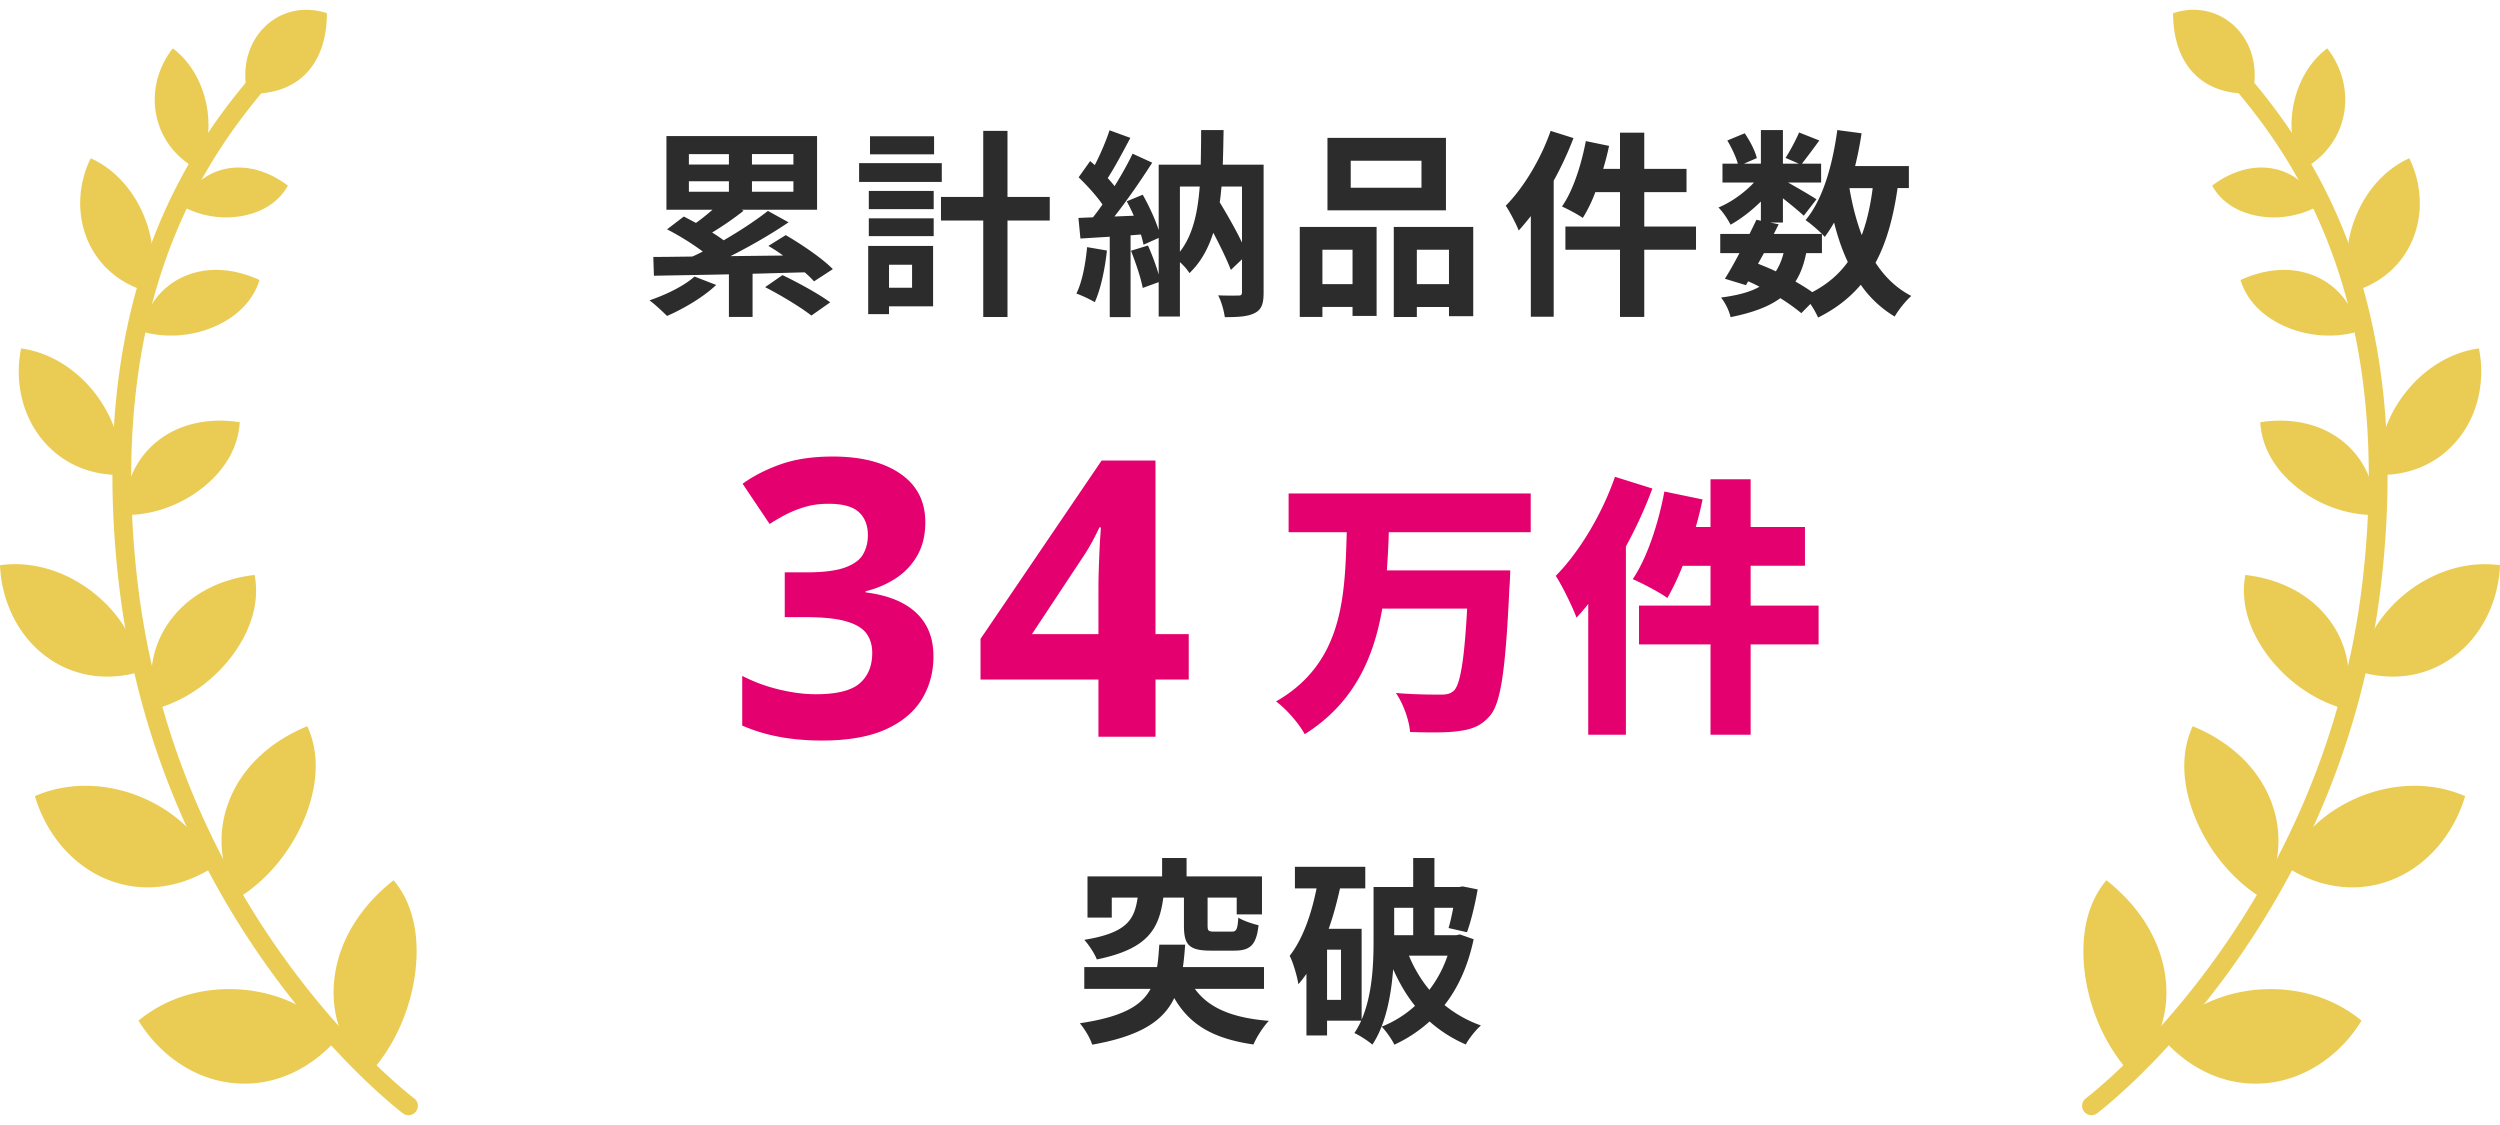 <svg xmlns="http://www.w3.org/2000/svg" width="200" height="90"><path fill="#2c2c2c" d="M57.294 22.796c-1.002.96-2.604 1.905-3.93 2.48-.34-.335-1.003-.96-1.407-1.248 1.326-.448 2.766-1.152 3.606-1.904l1.73.672Zm7.829-.288a8.01 8.01 0 0 0-.744-.72c-1.392.031-2.798.08-4.173.111v3.458h-1.893v-3.41c-2.264.049-4.367.08-6 .112l-.048-1.504c.905 0 1.957-.016 3.12-.032.276-.112.55-.256.841-.4a21.446 21.446 0 0 0-2.862-1.777l1.342-1.024c.308.16.63.336.97.512.454-.32.907-.689 1.327-1.057h-3.688v-5.89h12.05v5.89h-6.049l.178.08a25.56 25.56 0 0 1-2.523 1.745c.34.208.647.416.922.624 1.326-.768 2.604-1.616 3.542-2.353l1.65.912c-1.39.945-3.057 1.905-4.643 2.706l4.206-.048a12.48 12.48 0 0 0-1.18-.768l1.39-.865c1.294.752 2.944 1.873 3.769 2.721l-1.504.977ZM55.111 13.16h3.202v-.832h-3.202v.832Zm0 2.177h3.202v-.833h-3.202v.833Zm8.362-3.01h-3.316v.833h3.316v-.833Zm0 2.177h-3.316v.833h3.316v-.833Zm-.873 7.508c1.213.576 2.91 1.504 3.817 2.176l-1.505 1.057c-.792-.624-2.442-1.633-3.703-2.273l1.39-.96ZM75.343 14.553h-6.615v-1.505h6.615v1.505Zm-.697 9.956h-3.525v.624h-1.666v-5.458h5.192v4.834Zm-5.142-9.236h5.191v1.456h-5.191v-1.456Zm0 2.193h5.191v1.424h-5.191v-1.424Zm5.224-5.122H69.6v-1.441h5.127v1.44Zm-3.607 8.835v1.84h1.844v-1.84H71.12Zm12.859-3.537h-3.381v7.715h-1.94v-7.715h-3.382v-1.89h3.381v-5.281h1.94v5.282h3.382v1.889ZM88.554 20.043c-.162 1.504-.501 3.105-.971 4.13a9.551 9.551 0 0 0-1.472-.689c.47-.945.728-2.369.858-3.714l1.585.273Zm12.535 3.361c0 .864-.146 1.344-.695 1.632s-1.31.337-2.41.337c-.065-.496-.276-1.28-.535-1.745.663.032 1.407.016 1.634.016.21 0 .275-.064.275-.288v-2.61l-.89.849c-.307-.8-.84-1.905-1.406-2.977-.405 1.28-1.003 2.369-1.909 3.233-.146-.256-.453-.608-.76-.88v4.353h-1.699v-2.753l-1.277.465c-.145-.8-.566-2.033-.938-2.978l1.358-.416c.324.72.648 1.585.857 2.321v-2.929l-1.212.544a7.752 7.752 0 0 0-.21-.816l-.826.064v6.547H88.78v-6.435l-2.345.144-.161-1.649 1.164-.048c.243-.304.502-.656.76-1.024-.47-.688-1.246-1.537-1.909-2.177l.922-1.297.372.32c.453-.88.906-1.936 1.18-2.785l1.667.609c-.582 1.088-1.229 2.32-1.812 3.217.211.224.39.448.55.64.551-.896 1.069-1.808 1.44-2.593l1.569.72c-.89 1.393-2.006 3.01-3.024 4.306l1.552-.064c-.177-.4-.372-.8-.566-1.152l1.278-.528c.501.88 1.002 1.969 1.278 2.833v-5.235h3.364c.016-.88.032-1.792.032-2.769h1.796c-.017.96-.032 1.89-.065 2.77h3.267v10.228Zm-6.696-3.265c1.02-1.313 1.423-3.074 1.585-5.218h-1.585v5.218Zm3.332-5.218c-.05.432-.081.864-.146 1.264.631 1.04 1.294 2.209 1.78 3.217v-4.481h-1.634ZM103.981 18.154h6.147v7.123h-1.925v-.72h-2.41v.8h-1.812v-7.203Zm1.812 1.824v2.754h2.41v-2.754h-2.41Zm9.883-3.152h-9.479V11.03h9.479v5.795Zm-1.957-3.97h-5.661v2.16h5.66v-2.16Zm4.14 5.298v7.139h-1.941v-.736h-2.571v.8h-1.844v-7.203h6.356Zm-1.941 4.578v-2.754h-2.571v2.754h2.571ZM125.88 11.047a27.017 27.017 0 0 1-1.585 3.41V25.34h-1.828V17.29c-.323.4-.647.8-.97 1.152-.179-.48-.712-1.505-1.036-1.985 1.424-1.44 2.799-3.713 3.59-5.986l1.829.576Zm9.802 8.931h-4.141v5.379H129.6v-5.379h-4.368v-1.856h4.368v-2.753h-1.973a11.31 11.31 0 0 1-1.003 2.065c-.356-.256-1.197-.705-1.666-.913.873-1.248 1.536-3.28 1.908-5.234l1.86.384c-.13.624-.29 1.233-.47 1.841h1.344v-2.897h1.941v2.897h3.38v1.857h-3.38v2.753h4.14v1.856ZM151.805 15.049c-.34 2.368-.89 4.353-1.763 5.97.743 1.137 1.682 2.049 2.862 2.657-.436.384-1.035 1.12-1.326 1.649a8.751 8.751 0 0 1-2.718-2.545c-.888 1.056-2.005 1.92-3.412 2.625a7.235 7.235 0 0 0-.615-1.089l-.728.737a15.279 15.279 0 0 0-1.681-1.2c-.955.703-2.25 1.168-3.98 1.52-.113-.545-.453-1.185-.76-1.569 1.31-.176 2.313-.432 3.074-.864a9.262 9.262 0 0 0-.906-.432l-.178.304-1.683-.512c.357-.56.761-1.281 1.165-2.05h-1.536v-1.536h2.345c.194-.4.389-.784.55-1.136l.356.08V16.12c-.744.736-1.618 1.409-2.427 1.857-.21-.416-.614-1.04-.97-1.377.987-.4 2.07-1.168 2.847-2h-2.523v-1.505h1.228c-.145-.544-.5-1.28-.84-1.857l1.391-.576c.42.608.841 1.424.97 1.985l-1.035.448h1.36v-2.69h1.762v2.69h1.277l-1.067-.464c.372-.577.825-1.425 1.084-2.033l1.617.64a74.056 74.056 0 0 1-1.39 1.857h1.535V14.6h-2.652c.776.432 1.925 1.105 2.28 1.345l-1.018 1.313c-.356-.337-1.035-.897-1.666-1.393V17.8h-1.035l.695.144-.388.769h3.849c-.371-.368-.954-.864-1.31-1.104 1.375-1.633 2.152-4.354 2.54-7.204l1.94.257c-.13.896-.307 1.777-.517 2.625h4.302v1.76h-.905Zm-11.16 6.05c.485.192.954.384 1.422.608.26-.4.47-.88.616-1.456h-1.57l-.469.848Zm3.85-.848c-.18.896-.454 1.648-.858 2.273.5.288.97.576 1.342.848 1.197-.624 2.135-1.424 2.846-2.417-.452-.944-.808-2.001-1.1-3.153-.226.416-.485.8-.744 1.152-.064-.064-.128-.144-.226-.24v1.537h-1.26Zm3.46-5.202c.227 1.344.55 2.609.986 3.76.405-1.088.697-2.352.874-3.76h-1.86ZM95.59 79.108c1.1 1.52 2.96 2.32 5.92 2.56-.438.449-.988 1.298-1.23 1.89-3.235-.464-5.111-1.585-6.34-3.714-.874 1.825-2.685 3.042-6.567 3.73-.146-.513-.615-1.28-.986-1.713 3.412-.512 4.932-1.392 5.66-2.753h-5.305v-1.745h5.822c.098-.544.13-1.136.18-1.792h2.07c-.05.64-.098 1.232-.18 1.792h6.487v1.745H95.59Zm-2.524-7.299c-.34 2.545-1.261 4.114-5.32 4.946-.163-.448-.648-1.184-1.004-1.569 3.429-.56 4.01-1.616 4.27-3.377h-2.07v1.6H87v-3.297h5.968V68.64h1.958v1.472h6.032v3.042h-2.022v-1.345h-2.329v2.24c0 .433.081.481.567.481h1.358c.389 0 .469-.176.534-1.12.373.24 1.116.496 1.618.608-.178 1.6-.68 2.033-1.942 2.033h-1.876c-1.763 0-2.151-.48-2.151-2.001v-2.241h-1.65ZM117.892 75.138c-.453 2.145-1.246 3.89-2.33 5.266a9.746 9.746 0 0 0 2.912 1.633c-.405.352-.954 1.04-1.213 1.52a10.829 10.829 0 0 1-2.896-1.84 11.119 11.119 0 0 1-2.814 1.857c-.21-.433-.679-1.105-1.019-1.44a8.78 8.78 0 0 0 2.669-1.665c-.696-.865-1.262-1.841-1.747-2.93-.162 2.081-.582 4.402-1.666 6.035-.291-.272-1.035-.753-1.44-.929.21-.304.388-.64.55-.992h-2.733v1.184h-1.65v-4.93c-.21.304-.42.577-.647.833-.065-.513-.404-1.729-.695-2.273 1.035-1.329 1.73-3.282 2.151-5.394h-1.731v-1.729h5.629v1.729H107.2c-.243 1.088-.534 2.193-.906 3.233h2.637v7.267c.857-2 .954-4.434.954-6.306V70.96h3.17V68.64h1.699v2.32h1.972l.291-.047 1.198.24c-.21 1.184-.534 2.56-.858 3.425l-1.471-.336c.129-.432.258-1.009.372-1.617h-1.504v2.193h1.746l.29-.064 1.102.384Zm-10.61.833h-1.117v4.017h1.116v-4.017Zm4.253-3.346v2.193h1.52v-2.193h-1.52Zm1.18 3.826c.405.992.97 1.937 1.635 2.737a9.483 9.483 0 0 0 1.455-2.737h-3.09Z"/><path fill="#e4006e" d="M74.025 41.783c0 1.018-.21 1.9-.634 2.646-.423.745-.995 1.355-1.716 1.829s-1.53.821-2.426 1.043v.09c1.773.222 3.121.766 4.044 1.633.922.866 1.383 2.025 1.383 3.476 0 1.29-.316 2.444-.946 3.462-.63 1.018-1.6 1.82-2.909 2.404-1.31.584-2.998.876-5.064.876-1.22 0-2.356-.098-3.408-.295a13.755 13.755 0 0 1-2.971-.899v-3.975c.947.483 1.94.849 2.978 1.095 1.037.247 2.005.371 2.903.371 1.672 0 2.843-.29 3.513-.87.671-.579 1.006-1.392 1.006-2.44 0-.615-.156-1.134-.469-1.558s-.854-.745-1.625-.967-1.846-.332-3.227-.332h-1.678v-3.583h1.708c1.36 0 2.397-.128 3.107-.386.71-.256 1.194-.609 1.45-1.058.258-.448.386-.96.386-1.534 0-.786-.242-1.4-.725-1.844-.485-.444-1.29-.665-2.419-.665-.705 0-1.348.088-1.927.264a8.71 8.71 0 0 0-1.564.635c-.464.247-.872.487-1.225.719l-2.162-3.22c.867-.625 1.882-1.144 3.046-1.557 1.164-.413 2.553-.62 4.165-.62 2.277 0 4.081.459 5.411 1.376s1.995 2.212 1.995 3.884ZM95.1 54.36h-2.66v4.58h-4.565v-4.58h-9.433v-3.25l9.69-14.27h4.307v13.892h2.66v3.628Zm-7.225-3.628v-3.749c0-.353.007-.77.022-1.255.015-.484.033-.967.053-1.45.02-.485.043-.915.069-1.293l.052-.794h-.12c-.192.413-.394.814-.605 1.202-.212.388-.46.793-.742 1.217l-4.05 6.122h5.321ZM111.103 42.577c-.022 1.026-.087 2.03-.153 3.057h9.87s-.022.96-.066 1.353c-.306 6.573-.677 9.236-1.55 10.263-.72.851-1.507 1.114-2.577 1.244-.917.132-2.401.11-3.821.066-.066-.895-.524-2.25-1.135-3.122 1.463.13 2.904.13 3.581.13.458 0 .742-.043 1.048-.305.524-.48.852-2.511 1.07-6.573h-6.79c-.678 3.93-2.25 7.555-6.202 10.045-.48-.874-1.441-1.987-2.293-2.62 5.394-3.101 5.503-8.43 5.655-13.539h-4.651v-3.1h19.368v3.1h-11.354ZM132.19 39.083a34.872 34.872 0 0 1-2.119 4.63v15.066h-3.012v-10.46c-.306.393-.634.764-.94 1.092-.283-.786-1.135-2.555-1.66-3.34 1.879-1.9 3.691-4.913 4.74-7.927l2.99.939Zm13.297 12.468h-5.436v7.228h-3.21V51.55h-5.72v-3.1h5.72v-3.188h-2.228a20.37 20.37 0 0 1-1.222 2.576c-.633-.459-2.01-1.179-2.774-1.506 1.136-1.66 2.053-4.433 2.533-7.01l3.057.633c-.152.721-.327 1.463-.546 2.206h1.18v-3.821h3.21v3.821h4.345v3.1h-4.345v3.189h5.436v3.1Z"/><path fill="#eacc54" d="M21.123 2.204c-1.353 1.368-1.782 3.383-1.322 5.27 1.845.1 3.49-.382 4.656-1.564 1.164-1.183 1.69-2.89 1.696-4.853-1.747-.59-3.68-.226-5.03 1.147ZM18.19 13.482c-1.71.301-3.03 1.483-3.624 3.009a7.335 7.335 0 0 0 4.984.752c1.65-.353 2.832-1.21 3.48-2.395-1.4-1.058-3.124-1.675-4.84-1.366ZM16.54 8.492c.346 1.887.025 3.622-.799 5.027-1.532-.83-2.794-2.267-3.217-4.207-.424-1.93.112-3.96 1.303-5.443 1.407 1.06 2.366 2.739 2.713 4.623ZM14.828 22.071c-1.914.795-3.175 2.517-3.502 4.446 1.977.573 4.133.382 5.963-.445 1.833-.838 2.995-2.135 3.474-3.67-1.871-.863-4.016-1.134-5.936-.33ZM11.526 17.285c.854 2.095.91 4.193.298 6.048-1.975-.536-3.79-1.848-4.755-3.983-.963-2.124-.832-4.634.191-6.688 1.888.845 3.405 2.533 4.266 4.623ZM12.62 35.27a6.85 6.85 0 0 0-2.59 5.933c2.312.007 4.605-.868 6.372-2.34 1.765-1.48 2.676-3.255 2.776-5.086-2.278-.357-4.689.019-6.558 1.493ZM7.644 31.514c1.529 2.001 2.18 4.268 2.042 6.477-2.3.051-4.647-.802-6.297-2.813-1.654-2-2.223-4.757-1.702-7.303 2.293.311 4.43 1.648 5.957 3.64ZM13.694 49.54a7.736 7.736 0 0 0-1.2 7.158c2.486-.7 4.716-2.343 6.228-4.445 1.504-2.114 2.02-4.272 1.65-6.257-2.55.288-5.053 1.401-6.678 3.544ZM7.388 47.347c2.184 1.698 3.494 3.934 3.95 6.353-2.46.765-5.214.57-7.54-1.101C1.476 50.943.118 48.126 0 45.217c2.551-.357 5.21.447 7.388 2.13ZM18.412 63.862c-1.161 2.75-.803 5.748.679 7.96 2.445-1.523 4.354-3.97 5.39-6.65 1.027-2.694 1.012-5.106.102-7.074-2.636 1.072-5.02 2.999-6.171 5.764ZM11.236 63.745c2.785 1.15 4.789 3.118 5.953 5.542-2.397 1.586-5.377 2.252-8.319 1.181-2.934-1.056-5.165-3.678-6.079-6.776 2.621-1.146 5.666-1.08 8.445.053ZM26.782 78.055c-.448 3.119.708 6.034 2.784 7.824 2.066-2.26 3.345-5.289 3.682-8.303.325-3.026-.327-5.451-1.76-7.156-2.376 1.861-4.269 4.505-4.706 7.635ZM19.609 79.192c3.113.324 5.654 1.708 7.471 3.803-1.994 2.317-4.818 3.876-8.068 3.681-3.238-.186-6.187-2.165-7.932-5.026 2.338-1.937 5.428-2.772 8.529-2.458Z"/><path fill="#eacc54" d="M32.68 89.215a.746.746 0 0 1-.447-.148c-.198-.146-19.797-15.02-22.798-43.021C6.747 20.954 17.019 9.49 21.955 3.98c.414-.463.788-.88 1.11-1.256a.75.75 0 1 1 1.14.973c-.328.385-.71.81-1.133 1.284C18.28 10.33 8.31 21.46 10.927 45.885c2.93 27.358 22.009 41.835 22.201 41.978a.75.75 0 0 1-.448 1.352ZM178.876 2.204c1.354 1.368 1.783 3.383 1.322 5.27-1.844.1-3.488-.382-4.655-1.564-1.164-1.183-1.69-2.89-1.696-4.853 1.747-.59 3.68-.226 5.03 1.147ZM181.81 13.482c1.71.301 3.03 1.483 3.624 3.009a7.335 7.335 0 0 1-4.984.752c-1.65-.353-2.832-1.21-3.48-2.395 1.4-1.058 3.124-1.675 4.84-1.366ZM183.46 8.492c-.346 1.887-.025 3.622.799 5.027 1.532-.83 2.794-2.267 3.217-4.207.424-1.93-.113-3.96-1.303-5.443-1.407 1.06-2.366 2.739-2.713 4.623ZM185.173 22.071c1.913.795 3.174 2.517 3.5 4.446-1.976.573-4.132.382-5.962-.445-1.833-.838-2.995-2.135-3.474-3.67 1.871-.863 4.016-1.134 5.935-.33ZM188.474 17.285c-.854 2.095-.91 4.193-.298 6.048 1.975-.536 3.79-1.848 4.755-3.983.963-2.124.832-4.634-.191-6.688-1.888.845-3.405 2.533-4.266 4.623ZM187.38 35.27a6.85 6.85 0 0 1 2.59 5.933c-2.312.007-4.605-.868-6.372-2.34-1.765-1.48-2.676-3.255-2.776-5.086 2.278-.357 4.689.019 6.558 1.493ZM192.356 31.514c-1.529 2.001-2.18 4.268-2.042 6.477 2.3.051 4.647-.802 6.297-2.813 1.654-2 2.223-4.757 1.702-7.303-2.293.311-4.43 1.648-5.957 3.64ZM186.305 49.54a7.736 7.736 0 0 1 1.202 7.158c-2.487-.7-4.717-2.343-6.229-4.445-1.504-2.114-2.02-4.272-1.65-6.257 2.55.288 5.053 1.401 6.678 3.544ZM192.612 47.347c-2.184 1.698-3.494 3.934-3.95 6.353 2.46.765 5.214.57 7.54-1.101 2.322-1.656 3.68-4.473 3.798-7.382-2.551-.357-5.21.447-7.388 2.13ZM181.588 63.862c1.161 2.75.803 5.748-.679 7.96-2.445-1.523-4.354-3.97-5.39-6.65-1.027-2.694-1.012-5.106-.103-7.074 2.637 1.072 5.02 2.999 6.172 5.764ZM188.764 63.745c-2.785 1.15-4.789 3.118-5.953 5.542 2.397 1.586 5.377 2.252 8.319 1.181 2.934-1.056 5.165-3.678 6.079-6.776-2.622-1.146-5.666-1.08-8.445.053ZM173.218 78.055c.448 3.119-.708 6.034-2.784 7.824-2.066-2.26-3.345-5.289-3.682-8.303-.325-3.026.328-5.451 1.76-7.156 2.376 1.861 4.269 4.505 4.706 7.635ZM180.391 79.192c-3.113.324-5.654 1.708-7.471 3.803 1.994 2.317 4.817 3.876 8.068 3.681 3.238-.186 6.187-2.165 7.932-5.026-2.338-1.937-5.428-2.772-8.529-2.458Z"/><path fill="#eacc54" d="M167.32 89.215a.75.75 0 0 1-.449-1.351c.193-.144 19.275-14.651 22.202-41.979 2.617-24.426-7.353-35.556-12.145-40.904-.423-.473-.805-.9-1.133-1.284a.75.75 0 1 1 1.14-.973c.322.376.696.793 1.11 1.256 4.936 5.51 15.208 16.975 12.52 42.066-3 28.002-22.6 42.875-22.798 43.022a.746.746 0 0 1-.447.147Z"/></svg>